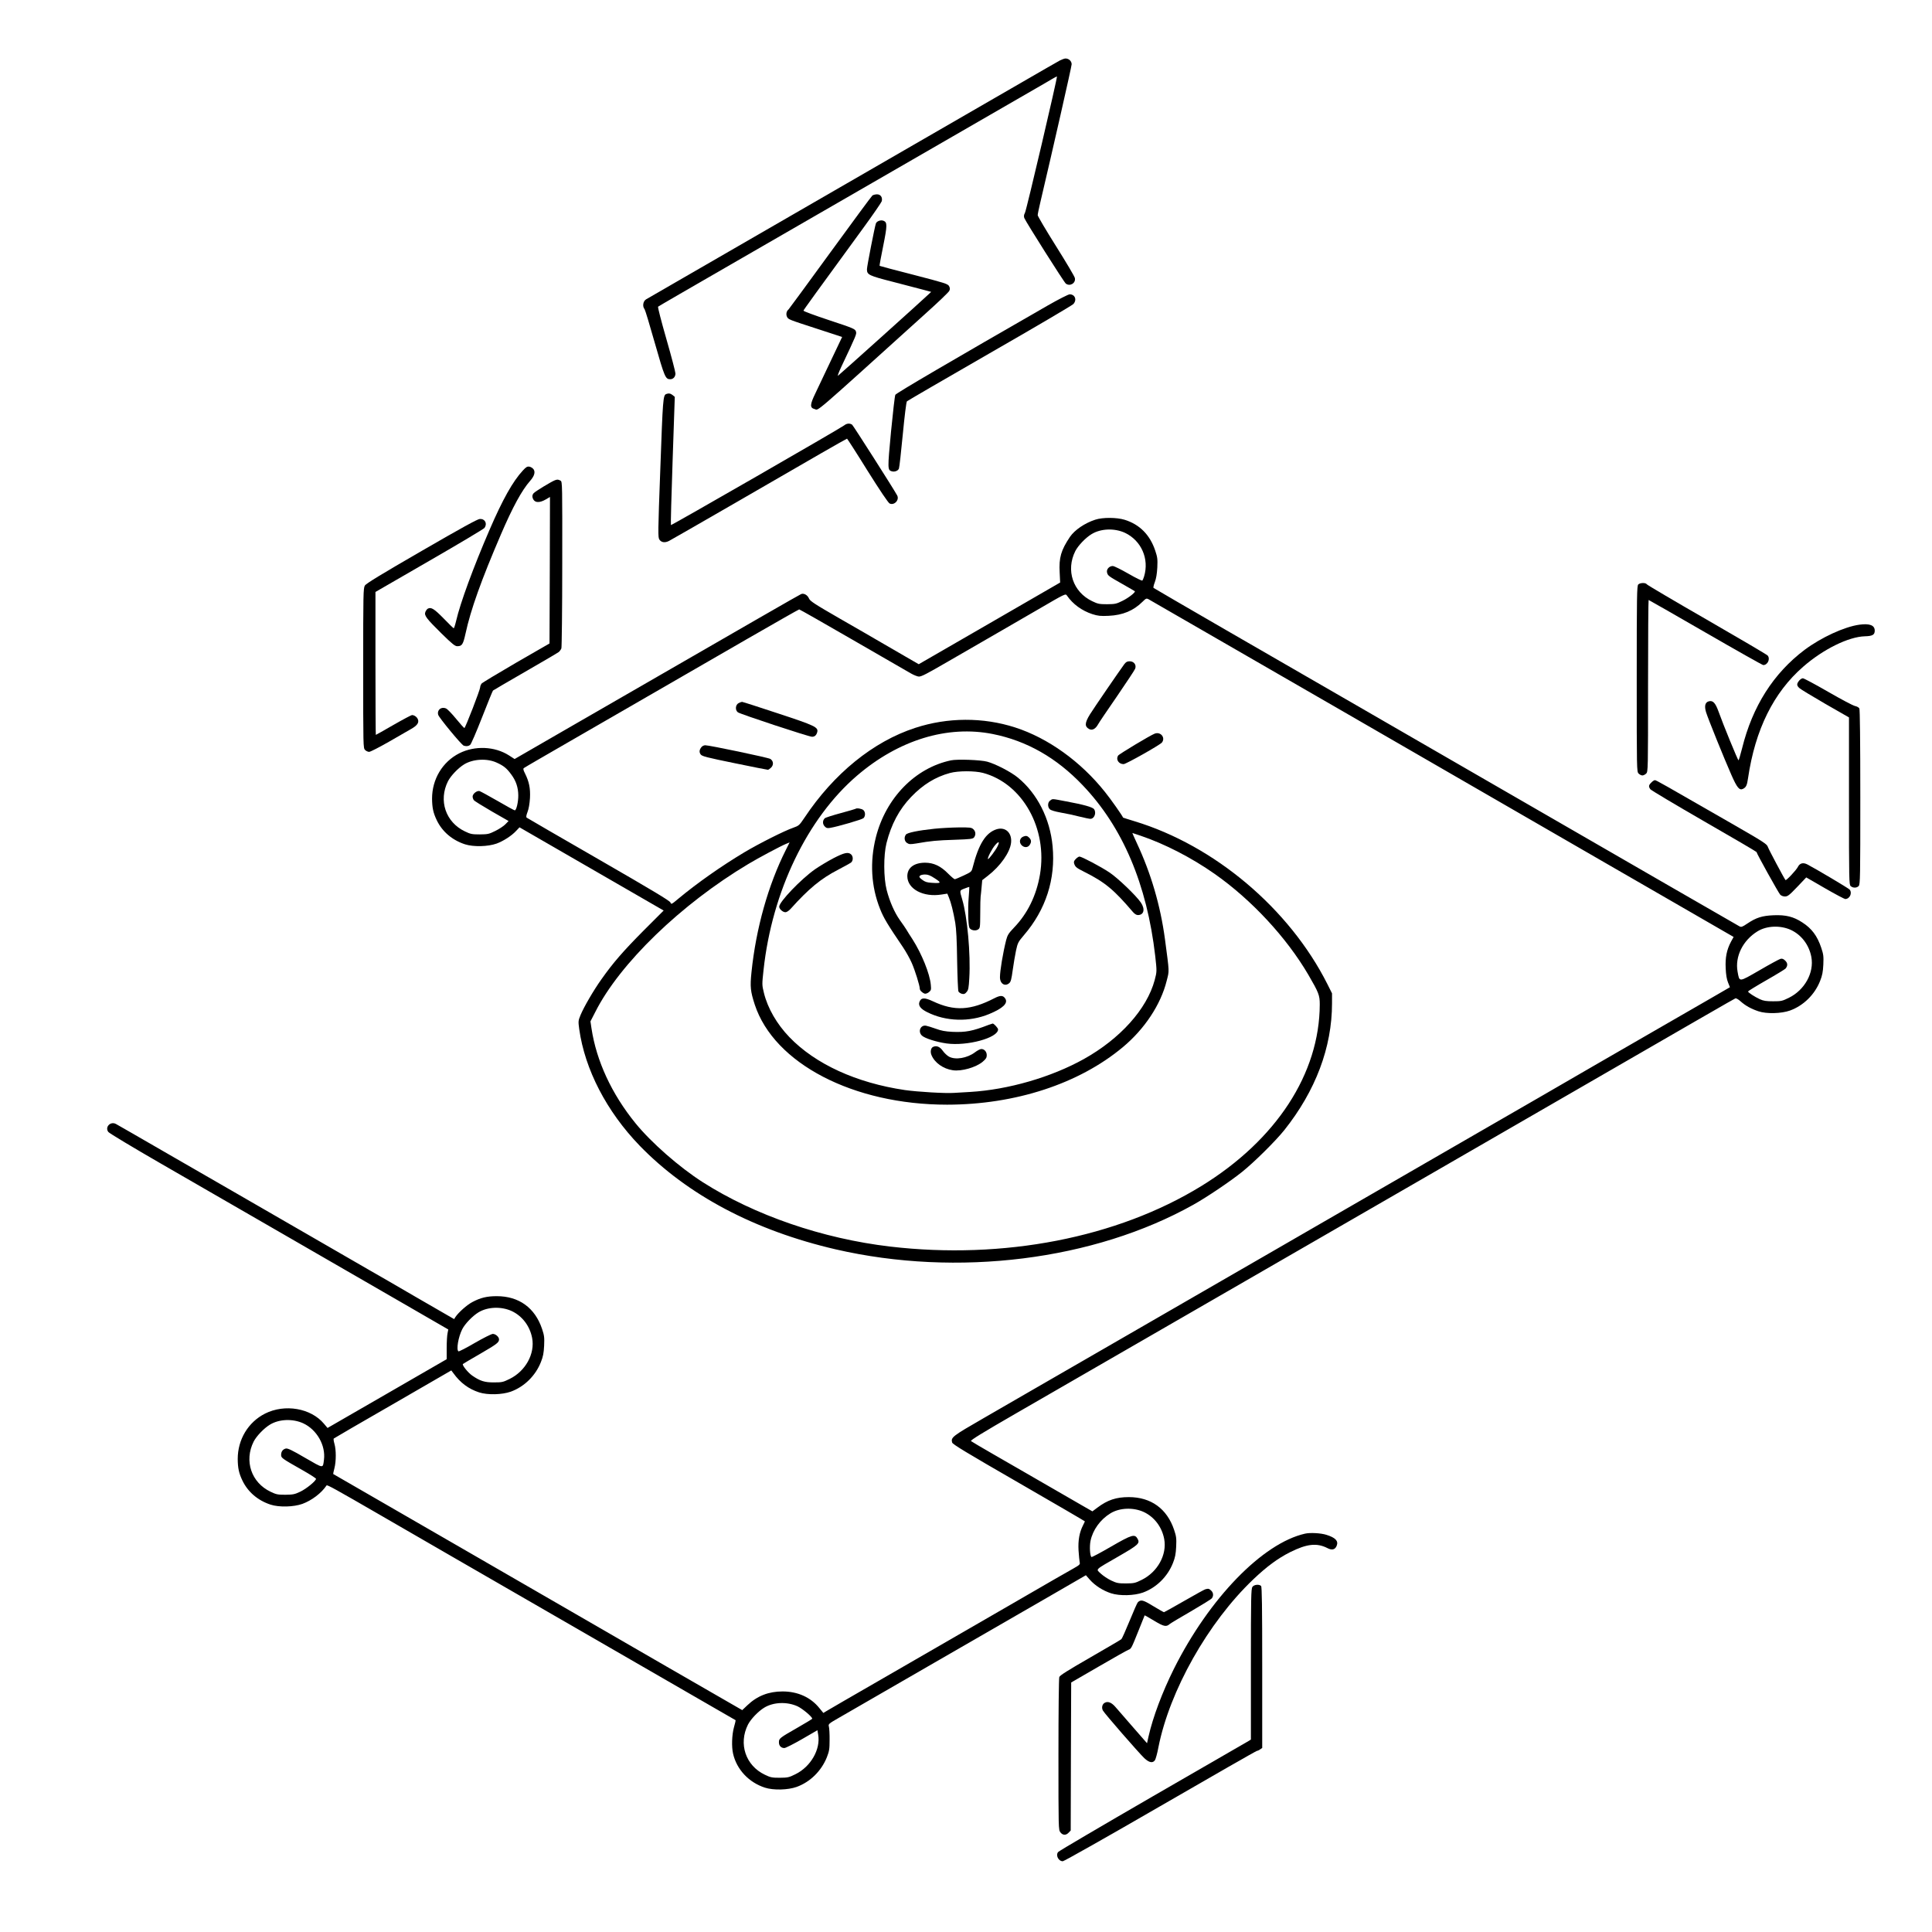 <svg width="450" height="450" viewBox="0 0 450 450" fill="none" xmlns="http://www.w3.org/2000/svg">
<path d="M246.863 14.085C246.38 14.348 245.105 15.073 244.006 15.71C242.93 16.348 240.755 17.6 239.172 18.501C196.414 43.176 150.82 69.522 150.491 69.719C149.766 70.159 149.59 71.367 150.139 72.026C150.271 72.18 151.348 75.74 152.534 79.936C154.797 87.869 154.995 88.33 156.116 88.33C156.819 88.33 157.324 87.759 157.324 86.99C157.324 86.638 156.38 83.013 155.215 78.97C154.028 74.839 153.172 71.521 153.281 71.433C153.391 71.323 160.994 66.929 170.178 61.633C188.086 51.306 195.337 47.131 222.034 31.706C231.46 26.257 240.161 21.248 241.37 20.544C242.578 19.863 244.138 18.94 244.841 18.523C245.545 18.105 246.16 17.776 246.182 17.82C246.336 17.996 239.085 48.933 238.733 49.57C238.469 50.054 238.447 50.383 238.579 50.779C238.909 51.636 247.83 65.742 248.247 66.05C249.214 66.797 250.62 65.94 250.357 64.753C250.291 64.402 248.313 61.062 245.962 57.327C243.611 53.591 241.699 50.339 241.699 50.12C241.699 49.878 241.963 48.626 242.271 47.307C245.171 35.002 249.609 15.491 249.609 14.963C249.609 14.238 248.95 13.623 248.181 13.623C247.94 13.623 247.346 13.843 246.863 14.085Z" fill="black"/>
<path d="M203.203 45.528C203.005 45.681 198.567 51.702 193.337 58.887C188.108 66.072 183.757 72.005 183.669 72.07C183.186 72.444 183.032 73.191 183.296 73.762C183.625 74.422 183.537 74.378 190.635 76.685L196.15 78.487L193.579 83.892C192.173 86.88 190.503 90.374 189.888 91.67C188.635 94.263 188.613 94.988 189.734 95.274C190.788 95.537 188.635 97.383 215.508 73.103C218.452 70.466 220.979 68.05 221.111 67.742C221.308 67.325 221.287 67.083 221.045 66.621C220.737 66.116 220.056 65.896 212.849 64.029C208.52 62.93 204.939 61.963 204.873 61.919C204.829 61.853 205.203 59.788 205.708 57.327C206.675 52.493 206.697 51.768 205.774 51.416C205.137 51.175 204.236 51.504 204.016 52.032C203.752 52.735 201.929 62.051 201.929 62.71C201.929 64.007 202.346 64.204 208.103 65.677C211.047 66.445 214.233 67.258 215.178 67.522L216.892 67.984L216.277 68.555C215.09 69.719 195.447 87.364 195.183 87.517C195.029 87.627 195.359 86.726 195.908 85.54C199.556 77.827 199.556 77.805 199.358 77.19C199.16 76.619 198.787 76.443 193.118 74.575C189.8 73.477 187.119 72.488 187.141 72.356C187.185 72.158 189.888 68.423 201.247 52.866C203.445 49.856 205.29 47.154 205.378 46.868C205.598 45.967 205.115 45.264 204.28 45.264C203.884 45.264 203.401 45.396 203.203 45.528Z" fill="black"/>
<path d="M244.094 71.126C221.792 83.936 208.718 91.582 208.543 91.956C208.411 92.197 207.971 96.087 207.532 100.569C206.719 109.248 206.719 109.468 207.708 109.776C208.367 109.973 209.18 109.666 209.377 109.138C209.487 108.875 209.883 105.293 210.278 101.184C210.696 96.834 211.091 93.604 211.245 93.472C211.377 93.34 220.034 88.308 230.493 82.288C240.952 76.289 249.719 71.126 250.005 70.818C250.884 69.851 250.4 68.555 249.148 68.555C248.84 68.555 246.555 69.719 244.094 71.126Z" fill="black"/>
<path d="M155.171 91.78C154.446 92.065 154.38 92.944 153.809 108.984C153.237 124.255 153.237 125.156 153.589 125.684C154.05 126.365 154.885 126.475 155.83 125.991C156.226 125.793 162.993 121.904 170.837 117.378C178.704 112.83 187.822 107.556 191.14 105.644C194.458 103.733 197.227 102.173 197.292 102.173C197.358 102.195 199.512 105.513 202.039 109.6C204.961 114.258 206.873 117.092 207.202 117.268C208.279 117.795 209.553 116.455 208.96 115.378C208.169 113.906 198.765 99.163 198.479 98.921C197.952 98.547 197.227 98.591 196.633 99.075C195.666 99.822 156.401 122.41 156.269 122.3C156.204 122.212 156.379 115.466 156.665 107.292L157.17 92.439L156.665 92.021C156.182 91.626 155.72 91.56 155.171 91.78Z" fill="black"/>
<path d="M121.773 109.6C119.443 112.126 117.114 116.257 114.038 123.376C110.303 132.012 107.205 140.427 106.238 144.624C106.018 145.569 105.754 146.338 105.689 146.338C105.601 146.338 104.546 145.305 103.337 144.053C101.14 141.812 100.415 141.35 99.646 141.768C99.448 141.877 99.207 142.229 99.075 142.537C98.767 143.35 99.273 144.031 102.788 147.502C105.315 149.985 105.974 150.513 106.502 150.513C107.622 150.513 107.864 150.117 108.435 147.546C109.644 141.965 112.127 135.044 116.675 124.475C119.443 118.037 121.553 114.192 123.464 112.017C124.453 110.896 124.717 109.995 124.299 109.336C124.102 109.05 123.684 108.765 123.333 108.699C122.805 108.611 122.564 108.743 121.773 109.6Z" fill="black"/>
<path d="M129.243 111.863C128.386 112.193 124.695 114.434 124.299 114.873C124.036 115.181 123.948 115.489 124.036 115.862C124.365 117.114 125.508 117.268 127.134 116.323L128.1 115.752L128.057 132.825L127.991 149.876L120.212 154.358C115.95 156.841 112.302 159.038 112.148 159.236C111.995 159.456 111.841 159.829 111.841 160.071C111.841 160.642 108.413 169.497 108.171 169.563C108.083 169.585 107.204 168.618 106.238 167.432C105.271 166.245 104.216 165.147 103.887 165.015C102.788 164.531 101.755 165.344 102.063 166.487C102.217 167.124 107.446 173.452 107.995 173.672C108.567 173.87 109.072 173.826 109.49 173.518C109.709 173.386 110.94 170.508 112.258 167.146C113.577 163.784 114.719 160.95 114.829 160.84C114.939 160.752 118.345 158.753 122.388 156.424C126.431 154.094 129.924 152.051 130.166 151.853C130.386 151.656 130.649 151.282 130.759 151.018C130.847 150.755 130.957 141.9 130.957 131.375C130.979 113.05 130.979 112.193 130.583 111.973C130.034 111.665 129.836 111.643 129.243 111.863Z" fill="black"/>
<path d="M255.103 121.047C252.664 121.838 250.313 123.442 249.214 125.046C247.127 128.166 246.621 129.88 246.819 133.352L246.929 135.681L230.471 145.195L213.992 154.709L210.872 152.908C209.158 151.919 206.609 150.425 205.225 149.634C203.84 148.821 199.556 146.338 195.711 144.141C189.58 140.603 188.679 140.01 188.416 139.373C188.086 138.603 187.251 138.12 186.614 138.362C186.262 138.494 176.133 144.316 134.363 168.42L119.861 176.792L118.565 175.957C115.247 173.826 110.61 173.628 106.985 175.452C103.052 177.451 100.635 181.494 100.635 186.02C100.657 188.13 100.899 189.316 101.733 191.052C103.008 193.711 105.337 195.688 108.303 196.655C110.303 197.292 113.643 197.205 115.686 196.479C117.268 195.886 119.158 194.678 120.213 193.535L121.004 192.7L137.791 202.39L154.578 212.08L149.832 216.826C145.108 221.594 142.8 224.253 140.098 228.076C138.274 230.625 135.967 234.602 135.22 236.426C134.671 237.766 134.671 237.876 134.912 239.7C136.231 249.104 141.284 258.86 148.975 266.836C160.137 278.35 175.781 286.633 194.678 291.006C223.001 297.532 254.861 293.555 277.976 280.591C281.052 278.877 286.524 275.186 289.27 272.988C292.149 270.681 297.048 265.825 299.136 263.232C306.431 254.07 310.254 243.94 310.254 233.679V231.372L309.177 229.219C300.322 211.641 282.876 196.919 264.221 191.272C262.793 190.832 261.585 190.459 261.585 190.437C261.453 190.02 258.706 186.108 257.366 184.46C251.741 177.385 244.094 171.892 236.426 169.431C228.977 167.036 220.737 167.058 213.157 169.541C203.379 172.727 194.216 180.176 187.361 190.481C186.174 192.239 186.087 192.327 184.724 192.81C182.681 193.513 176.792 196.479 173.364 198.523C168.003 201.731 162.356 205.708 158.071 209.268C156.401 210.674 156.336 210.696 156.16 210.212C156.028 209.817 152.029 207.422 139.461 200.171C130.386 194.941 122.827 190.569 122.695 190.459C122.498 190.327 122.564 189.954 122.871 189.119C123.157 188.394 123.355 187.229 123.442 185.867C123.552 183.582 123.245 182.087 122.278 180.132C121.882 179.363 121.817 179.055 122.014 178.901C122.168 178.791 123.574 177.957 125.134 177.056C126.716 176.155 128.98 174.836 130.188 174.133C135.352 171.167 163.213 155.083 174.111 148.777C180.637 145.02 186.043 141.943 186.152 141.943C186.262 141.943 191.865 145.129 198.589 149.019C205.313 152.908 211.421 156.423 212.146 156.841C212.871 157.258 213.728 157.588 214.036 157.588C214.673 157.566 215.706 157.039 220.825 154.072C228.032 149.897 229.548 149.019 232.581 147.283C234.273 146.294 238.469 143.855 241.919 141.877C248.137 138.252 248.181 138.23 248.511 138.713C249.873 140.713 252.004 142.251 254.421 143.042C255.74 143.459 256.311 143.525 258.223 143.437C261.519 143.284 264.024 142.251 266.155 140.12C266.88 139.395 267.034 139.329 267.473 139.548C267.847 139.746 300.63 158.665 314.099 166.443C318.186 168.816 341.763 182.417 344.531 184.021C348.618 186.372 369.954 198.699 372.876 200.391C374.26 201.182 381.797 205.532 389.597 210.037L403.792 218.232L403.176 219.353C402.188 221.221 401.814 223.022 401.946 225.549C402.012 227.043 402.188 228.098 402.495 228.845L402.935 229.944L398.496 232.515C393.618 235.327 390.366 237.217 385.005 240.293C383.049 241.436 376.963 244.951 371.492 248.093C366.043 251.257 360.286 254.597 358.704 255.498C357.144 256.399 351.101 259.893 345.3 263.232C328.821 272.747 319.175 278.306 316.143 280.063C314.583 280.964 309.793 283.733 305.486 286.216C301.157 288.721 296.345 291.511 294.763 292.412C293.203 293.313 290.676 294.785 289.16 295.642C287.644 296.521 282.854 299.29 278.504 301.794C274.153 304.299 264.573 309.836 257.19 314.099C249.829 318.34 242.117 322.8 240.051 323.987C238.008 325.173 233.108 328.008 229.175 330.271C221.748 334.556 221.462 334.775 221.77 335.984C221.88 336.401 224.912 338.247 237.305 345.388C245.764 350.266 252.686 354.309 252.686 354.353C252.686 354.397 252.488 354.814 252.268 355.254C251.411 356.924 251.082 358.77 251.213 361.121C251.301 362.329 251.411 363.56 251.477 363.867C251.609 364.373 251.477 364.504 250.005 365.339C249.126 365.823 247.214 366.921 245.764 367.756C244.314 368.613 237.986 372.261 231.702 375.886C225.396 379.512 219.265 383.049 218.079 383.752C216.87 384.456 210.784 387.949 204.566 391.553C198.347 395.134 192.92 398.276 192.503 398.54L191.777 398.979L190.855 397.859C188.833 395.332 185.801 393.97 182.285 393.97C179.033 393.97 176.375 395.002 174.089 397.178L172.881 398.32L155.259 388.169C145.591 382.566 136.384 377.249 134.802 376.348C133.242 375.447 127.442 372.085 121.948 368.921C116.455 365.757 110.72 362.439 109.204 361.56C105.798 359.583 104.898 359.077 89.868 350.398C83.167 346.531 77.651 343.345 77.608 343.323C77.586 343.301 77.695 342.708 77.893 341.982C78.311 340.356 78.311 337.676 77.893 336.27C77.717 335.676 77.651 335.127 77.739 335.061C77.827 334.973 84.023 331.37 91.516 327.063L105.117 319.197L105.579 319.812C107.205 322.075 109.116 323.503 111.599 324.316C113.599 324.954 116.939 324.866 118.982 324.141C122.124 322.998 124.739 320.427 125.991 317.241C126.497 315.967 126.65 315.176 126.738 313.44C126.826 311.484 126.76 311.045 126.255 309.529C124.607 304.607 120.872 301.904 115.708 301.904C113.423 301.904 111.929 302.256 109.995 303.289C108.743 303.948 106.831 305.662 106.106 306.716L105.776 307.244L97.097 302.234C92.351 299.465 87.561 296.697 86.463 296.082C85.386 295.466 78.355 291.401 70.862 287.073C63.369 282.744 56.008 278.481 54.492 277.624C52.976 276.746 46.319 272.9 39.661 269.077C33.025 265.232 27.312 261.958 26.983 261.782C25.708 261.123 24.39 262.529 25.225 263.65C25.422 263.936 30.982 267.275 37.573 271.077C44.165 274.878 56.624 282.063 65.259 287.051C73.894 292.039 86.243 299.18 92.703 302.893L104.414 309.661L104.238 310.562C104.129 311.067 104.041 312.605 104.041 314.033V316.582L90.154 324.602L76.289 332.6L75.454 331.611C72.422 327.986 66.336 326.931 61.721 329.26C57.788 331.26 55.371 335.303 55.371 339.829C55.393 341.938 55.635 343.125 56.47 344.861C57.744 347.52 60.073 349.497 63.04 350.464C65.039 351.101 68.379 351.013 70.422 350.288C72.62 349.475 74.839 347.805 76.069 345.981C76.201 345.784 78.223 346.904 88.44 352.815C89.89 353.672 97.559 358.088 105.469 362.659C113.379 367.229 121.157 371.711 122.717 372.612C124.299 373.535 126.475 374.788 127.551 375.403C129.837 376.721 132.935 378.501 146.777 386.499C160.422 394.387 160.071 394.189 166.004 397.595C168.904 399.265 171.299 400.649 171.343 400.671C171.365 400.693 171.211 401.462 170.947 402.341C170.464 404.121 170.376 406.846 170.75 408.472C171.585 412.141 174.419 415.173 178.176 416.382C180.176 417.019 183.516 416.931 185.559 416.206C188.701 415.063 191.294 412.515 192.59 409.307C193.14 407.878 193.228 407.417 193.228 405.286C193.25 403.945 193.162 402.561 193.074 402.209C192.898 401.55 192.92 401.528 195.601 399.99C197.095 399.133 207.004 393.42 217.639 387.268C228.274 381.138 240.557 374.041 244.951 371.514L252.927 366.899L253.85 367.954C255.059 369.316 256.904 370.503 258.816 371.118C260.816 371.755 264.155 371.667 266.199 370.942C269.341 369.8 271.956 367.229 273.208 364.043C273.713 362.769 273.867 361.978 273.955 360.242C274.043 358.286 273.977 357.847 273.472 356.331C271.824 351.409 268.088 348.706 262.925 348.706C259.981 348.706 257.981 349.365 255.586 351.167L254.443 352.024L252.18 350.728C249.983 349.475 243.743 345.872 238.513 342.839C237.063 342.004 233.745 340.093 231.152 338.599C228.56 337.104 226.318 335.786 226.165 335.654C225.967 335.479 228.713 333.787 236.821 329.106C242.82 325.657 253.718 319.373 261.035 315.132C268.352 310.913 279.514 304.475 285.864 300.806C305.552 289.446 318.076 282.217 329.15 275.823C335.017 272.439 346.838 265.605 355.408 260.662C396.87 236.711 403.923 232.646 404.209 232.537C404.385 232.471 404.912 232.778 405.374 233.196C406.516 234.228 407.857 234.976 409.57 235.547C411.46 236.184 414.91 236.096 416.931 235.371C420.073 234.228 422.688 231.658 423.941 228.472C424.446 227.197 424.6 226.406 424.688 224.67C424.775 222.715 424.71 222.275 424.204 220.759C423.281 217.991 421.985 216.255 419.788 214.849C417.744 213.508 415.964 213.069 413.13 213.179C410.427 213.289 409.043 213.728 406.956 215.134C405.791 215.925 405.571 215.991 405.132 215.749C404.846 215.596 397.617 211.421 389.026 206.477C380.457 201.533 372.195 196.765 370.679 195.886C369.163 195.007 363.098 191.514 357.166 188.086C351.255 184.658 345.169 181.165 343.652 180.286C339.566 177.935 315.615 164.114 312.451 162.268C309.287 160.444 307.991 159.697 285.535 146.733C276.35 141.416 268.77 137.021 268.682 136.934C268.594 136.846 268.726 136.23 268.989 135.571C269.297 134.736 269.473 133.682 269.561 132.166C269.649 130.21 269.583 129.77 269.077 128.254C267.847 124.563 265.43 122.146 261.958 121.069C260.112 120.498 256.838 120.476 255.103 121.047ZM262.024 124.102C265.825 125.903 267.715 130.166 266.484 134.253C266.353 134.67 266.177 135.11 266.089 135.22C265.979 135.33 264.529 134.604 262.815 133.616C261.123 132.649 259.497 131.836 259.19 131.836C258.355 131.836 257.673 132.605 257.849 133.33C258.025 134.077 258.135 134.165 261.475 136.055C262.991 136.912 264.265 137.659 264.309 137.703C264.573 137.9 262.925 139.219 261.497 139.922C260.003 140.669 259.739 140.713 257.871 140.735C256.069 140.735 255.718 140.669 254.4 140.032C249.917 137.9 248.203 132.847 250.466 128.342C251.126 127.068 252.839 125.266 254.246 124.409C256.399 123.091 259.585 122.981 262.024 124.102ZM231.24 170.969C239.15 172.551 246.072 176.484 252.18 182.9C261.497 192.656 267.144 205.95 269.077 222.693C269.473 226.252 269.473 226.296 268.945 228.296C267.122 235.041 260.903 241.963 252.422 246.687C244.841 250.906 234.844 253.806 225.989 254.333C224.78 254.399 223.11 254.509 222.254 254.553C220.232 254.707 213.706 254.312 210.762 253.894C199.468 252.224 189.91 247.852 183.867 241.567C180.945 238.535 178.814 234.844 177.935 231.284C177.473 229.395 177.473 229.351 177.847 225.901C179.824 207.664 188.02 190.613 199.622 180.659C209.312 172.353 220.671 168.86 231.24 170.969ZM115.686 177.627C117.29 178.352 118.015 178.923 119.07 180.374C120.191 181.868 120.696 183.406 120.718 185.229C120.74 186.768 120.278 188.745 119.905 188.745C119.773 188.745 117.993 187.778 115.928 186.57C113.862 185.383 111.973 184.351 111.709 184.263C111.116 184.087 110.083 184.878 110.083 185.537C110.083 185.801 110.215 186.174 110.369 186.372C110.501 186.57 112.39 187.734 114.544 188.987L118.455 191.228L117.73 191.975C117.334 192.393 116.279 193.096 115.379 193.535C113.884 194.282 113.621 194.326 111.753 194.348C109.951 194.348 109.6 194.282 108.281 193.645C103.799 191.514 102.085 186.46 104.348 181.956C105.007 180.681 106.721 178.879 108.128 178.022C110.193 176.77 113.445 176.594 115.686 177.627ZM265.671 194.656C271.318 196.567 277.537 199.775 282.898 203.533C291.511 209.575 299.641 218.342 304.739 227.043C307.156 231.196 307.398 231.811 307.398 233.943C307.354 250.049 297.29 265.518 279.8 276.262C260.2 288.303 233.745 293.445 207.312 290.347C191.58 288.501 175.759 283.052 163.696 275.361C158.225 271.868 151.655 266.111 147.986 261.584C142.471 254.795 138.911 247.104 137.769 239.524L137.527 237.898L138.648 235.723C144.317 224.451 158.643 210.586 174.287 201.248C176.704 199.797 181.736 197.117 183.098 196.545L183.911 196.216L183.054 197.93C178.923 206.147 176.089 216.211 175.034 226.45C174.683 229.856 174.793 230.889 175.803 234.009C180.33 247.72 198.765 257.3 220.606 257.3C236.492 257.278 251.301 252.444 261.541 243.896C266.594 239.678 270.352 234.009 271.736 228.472C272.373 225.945 272.395 226.758 271.34 218.738C270.286 210.916 268.088 203.401 264.749 196.282C264.177 195.029 263.716 194.019 263.76 194.019C263.782 194.019 264.639 194.304 265.671 194.656ZM417.151 216.606C419.612 217.771 421.37 220.1 421.897 222.891C422.578 226.56 420.359 230.581 416.668 232.405C415.107 233.174 414.866 233.218 412.998 233.218C411.394 233.218 410.779 233.13 409.9 232.734C408.67 232.163 407.153 231.174 407.153 230.933C407.153 230.845 409.065 229.658 411.416 228.318C413.767 226.978 415.767 225.747 415.899 225.593C416.426 224.934 416.404 224.341 415.833 223.77C415.393 223.33 415.129 223.242 414.712 223.33C414.404 223.418 412.207 224.604 409.834 225.989C404.912 228.823 405.176 228.801 404.714 226.318C404.077 222.781 405.945 219.023 409.373 216.914C411.526 215.596 414.712 215.486 417.151 216.606ZM119.202 305.376C121.663 306.541 123.421 308.87 123.948 311.66C124.629 315.33 122.41 319.351 118.718 321.174C117.158 321.943 116.917 321.987 115.049 321.987C112.896 322.009 111.797 321.658 109.995 320.405C109.006 319.724 107.578 317.944 107.82 317.703C107.93 317.615 109.732 316.538 111.841 315.33C115.73 313.066 116.235 312.693 116.235 311.968C116.235 311.396 115.444 310.693 114.785 310.693C114.478 310.693 112.632 311.616 110.61 312.781C108.633 313.945 106.897 314.824 106.787 314.758C106.238 314.407 106.743 311.418 107.666 309.595C108.303 308.342 110.039 306.541 111.423 305.684C113.577 304.365 116.763 304.255 119.202 305.376ZM70.642 331.523C73.828 333.018 75.894 336.687 75.454 340.027C75.191 342.048 75.454 342.092 71.082 339.565C68.005 337.764 67.017 337.302 66.577 337.39C65.874 337.566 65.479 338.093 65.479 338.862C65.479 339.587 65.611 339.675 70.488 342.444C72.202 343.411 73.587 344.312 73.609 344.443C73.609 344.927 71.367 346.772 69.917 347.454C68.621 348.069 68.225 348.135 66.467 348.157C64.688 348.157 64.336 348.091 63.018 347.454C58.535 345.322 56.821 340.269 59.085 335.764C59.744 334.49 61.458 332.688 62.864 331.831C65.017 330.513 68.203 330.403 70.642 331.523ZM266.419 352.178C268.879 353.342 270.637 355.671 271.165 358.462C271.846 362.131 269.627 366.152 265.935 367.976C264.397 368.745 264.133 368.789 262.266 368.811C260.486 368.811 260.112 368.745 258.816 368.13C258.025 367.756 256.948 367.031 256.399 366.526C255.234 365.405 254.795 365.823 260.574 362.483C265.144 359.846 265.562 359.473 264.968 358.418C264.309 357.231 263.65 357.429 258.816 360.22C256.399 361.626 254.334 362.725 254.224 362.659C253.872 362.439 253.74 360.198 254.004 358.901C254.531 356.353 256.267 353.936 258.64 352.485C260.794 351.167 263.98 351.057 266.419 352.178ZM185.779 397.441C186.965 398.013 189.185 399.88 189.185 400.32C189.185 400.386 187.647 401.331 185.757 402.407C181.538 404.824 181.428 404.912 181.428 405.835C181.428 406.626 181.934 407.153 182.703 407.153C182.966 407.153 184.812 406.23 186.79 405.088L190.393 403L190.569 404.033C191.162 407.439 188.855 411.482 185.296 413.24C183.757 414.009 183.494 414.053 181.626 414.075C179.824 414.075 179.473 414.009 178.154 413.372C173.672 411.24 171.958 406.187 174.221 401.682C174.88 400.408 176.594 398.606 178.001 397.749C180.154 396.431 183.34 396.321 185.779 397.441Z" fill="black"/>
<path d="M221.506 177.099C213.157 178.857 206.345 185.845 204.016 194.985C202.566 200.72 202.896 206.477 204.983 211.706C205.84 213.86 206.719 215.31 210.366 220.693C211.069 221.748 211.97 223.374 212.366 224.297C213.135 226.033 214.233 229.592 214.233 230.273C214.233 230.669 214.761 231.218 215.376 231.438C215.596 231.504 215.991 231.372 216.343 231.108C216.87 230.669 216.914 230.537 216.804 229.394C216.584 226.824 214.695 222.165 212.542 218.782C211.948 217.881 211.311 216.87 211.113 216.518C210.894 216.167 210.234 215.178 209.619 214.343C208.345 212.541 207.224 210.014 206.521 207.29C205.796 204.499 205.774 199.204 206.477 196.391C207.598 191.975 209.421 188.547 212.234 185.603C214.959 182.768 217.859 180.967 221.265 180.044C223.198 179.516 227.022 179.516 228.955 180.022C238.162 182.483 244.05 192.986 242.227 203.708C241.392 208.608 239.326 212.805 236.162 216.079C234.91 217.397 234.668 217.793 234.36 218.935C233.591 222.012 232.91 226.12 232.91 227.615C232.91 229.131 234.075 229.856 235.063 228.999C235.437 228.691 235.591 228.098 235.876 225.989C236.074 224.538 236.426 222.473 236.646 221.418C237.041 219.595 237.151 219.397 238.513 217.793C243.589 211.882 245.896 204.763 245.171 197.116C244.578 190.7 241.611 184.834 237.085 181.12C235.459 179.78 231.877 177.934 229.944 177.407C228.406 176.99 222.957 176.792 221.506 177.099Z" fill="black"/>
<path d="M244.6 186.46C244.007 186.877 243.963 187.932 244.512 188.481C244.776 188.745 245.698 189.009 247.105 189.272C248.291 189.47 250.247 189.888 251.411 190.195C252.576 190.481 253.718 190.723 253.96 190.723C254.905 190.723 255.432 189.294 254.817 188.459C254.488 187.998 252.378 187.405 248.335 186.658C244.863 185.999 245.215 186.021 244.6 186.46Z" fill="black"/>
<path d="M199.27 188.393C199.226 188.437 197.644 188.899 195.776 189.404C193.909 189.909 192.261 190.437 192.107 190.591C191.58 191.096 191.558 191.909 192.063 192.458C192.458 192.876 192.678 192.942 193.337 192.832C195.007 192.568 200.742 190.898 201.116 190.569C201.599 190.107 201.599 189.14 201.094 188.679C200.72 188.349 199.512 188.152 199.27 188.393Z" fill="black"/>
<path d="M217.639 193.03C213.882 193.425 211.311 193.953 211.003 194.392C210.52 195.029 210.652 195.952 211.267 196.348C211.772 196.677 212.014 196.677 213.42 196.458C216.826 195.864 218.232 195.733 222.319 195.601C226.186 195.469 226.604 195.403 226.89 195.029C227.329 194.414 227.263 193.667 226.714 193.14C226.274 192.744 225.967 192.7 223.264 192.722C221.616 192.744 219.089 192.876 217.639 193.03Z" fill="black"/>
<path d="M232.163 193.14C229.614 193.931 227.945 196.568 226.538 202.105C226.297 203.028 226.231 203.093 224.451 203.928C223.462 204.39 222.517 204.785 222.385 204.785C222.254 204.785 221.572 204.214 220.869 203.511C219.112 201.709 217.464 200.94 215.442 200.94C212.849 200.962 211.311 202.149 211.333 204.126C211.377 207.092 215.091 209.048 219.353 208.345L220.65 208.147L221.023 209.048C221.507 210.191 222.034 212.278 222.495 214.915C222.737 216.387 222.869 218.892 222.935 223.77C223.001 227.505 223.133 230.735 223.242 230.933C223.352 231.153 223.726 231.394 224.055 231.482C224.539 231.592 224.759 231.526 225.132 231.065C225.55 230.603 225.637 230.142 225.769 227.813C226.099 222.232 225.308 213.508 224.121 209.509C223.484 207.334 223.462 207.422 224.649 206.961C225.242 206.719 225.747 206.565 225.769 206.587C225.791 206.631 225.725 207.796 225.615 209.18C225.418 211.707 225.506 215.332 225.769 216.035C226.011 216.651 227.132 216.914 227.769 216.519C228.296 216.167 228.296 216.101 228.318 212.717C228.318 210.828 228.362 209.092 228.406 208.85C228.45 208.609 228.538 207.642 228.626 206.697L228.78 205.005L230.054 204.016C233.02 201.731 235.283 198.501 235.503 196.238C235.723 193.975 234.185 192.547 232.163 193.14ZM232.339 197.139C231.856 198.128 230.252 200.237 230.12 200.083C229.922 199.885 231.065 197.644 231.834 196.787C232.647 195.842 232.91 196.018 232.339 197.139ZM217.771 204.61C219.353 205.642 219.265 205.774 216.98 205.62C215.904 205.554 215.442 205.401 214.805 204.917C214.146 204.434 214.036 204.236 214.256 203.994C214.387 203.819 214.915 203.687 215.442 203.687C216.145 203.687 216.673 203.884 217.771 204.61Z" fill="black"/>
<path d="M238.403 194.832C237.503 195.161 237.283 196.194 237.964 196.875C238.557 197.468 239.392 197.446 239.81 196.831C240.271 196.172 240.249 195.645 239.722 195.117C239.282 194.678 238.997 194.612 238.403 194.832Z" fill="black"/>
<path d="M194.106 199.907C192.766 200.61 190.833 201.775 189.822 202.478C186.548 204.785 181.494 210.059 181.494 211.179C181.494 211.729 182.329 212.476 182.944 212.476C183.23 212.476 183.735 212.146 184.175 211.663C188.35 207.004 191.184 204.653 195.227 202.566C196.677 201.819 198.04 201.05 198.259 200.874C198.743 200.435 198.743 199.468 198.237 199.006C197.556 198.391 196.655 198.589 194.106 199.907Z" fill="black"/>
<path d="M250.576 200.061C250.159 200.479 250.071 200.742 250.181 201.116C250.423 201.907 250.708 202.148 252.466 203.027C257.366 205.488 259.366 207.136 263.87 212.41C264.265 212.871 264.683 213.135 265.034 213.135C266.441 213.135 266.77 211.772 265.738 210.234C264.639 208.608 260.354 204.5 258.399 203.203C256.399 201.863 251.939 199.512 251.433 199.512C251.258 199.512 250.884 199.753 250.576 200.061Z" fill="black"/>
<path d="M231.636 232.493C226.077 235.371 222.276 235.569 217.288 233.218C215.31 232.295 214.519 232.339 214.146 233.394C213.86 234.228 214.409 234.976 215.948 235.745C220.298 237.942 225.791 238.096 230.406 236.184C233.636 234.844 234.844 233.657 234.141 232.581C233.636 231.811 233.02 231.79 231.636 232.493Z" fill="black"/>
<path d="M230.273 238.711C226.472 240.183 224.934 240.469 221.836 240.337C220.144 240.249 219.221 240.073 217.969 239.612C217.068 239.282 216.035 238.975 215.705 238.909C214.409 238.667 213.728 240.271 214.739 241.216C215.42 241.853 218.144 242.71 220.473 243.04C225.264 243.699 232.471 241.743 232.471 239.766C232.471 239.458 231.504 238.403 231.218 238.403C231.13 238.425 230.691 238.557 230.273 238.711Z" fill="black"/>
<path d="M217.354 243.831C216.826 244.05 216.628 244.951 216.958 245.742C217.705 247.544 219.683 248.95 221.924 249.28C223.967 249.588 227.373 248.599 228.911 247.28C229.636 246.665 229.834 246.358 229.834 245.786C229.834 244.973 229.285 244.336 228.56 244.336C228.296 244.336 227.637 244.688 227.087 245.105C225.286 246.467 222.539 246.929 221.045 246.116C220.627 245.896 219.968 245.281 219.595 244.754C218.936 243.809 218.167 243.479 217.354 243.831Z" fill="black"/>
<path d="M98.218 128.32C88.901 133.704 85.254 135.923 84.99 136.384C84.617 136.956 84.595 138.296 84.595 155.61C84.595 173.958 84.595 174.243 85.034 174.683C85.276 174.924 85.693 175.122 85.979 175.122C86.265 175.122 88.308 174.067 90.549 172.793C92.769 171.519 95.098 170.178 95.735 169.805C97.141 169.014 97.647 168.333 97.339 167.563C97.141 167.014 96.504 166.553 95.955 166.553C95.801 166.553 93.845 167.585 91.626 168.86C89.429 170.134 87.583 171.167 87.539 171.167C87.495 171.167 87.451 163.674 87.451 154.512V137.878L99.998 130.627C106.897 126.65 112.676 123.201 112.852 122.959C113.555 121.948 112.983 120.828 111.775 120.872C111.27 120.872 107.446 122.981 98.218 128.32Z" fill="black"/>
<path d="M381.577 136.143C381.27 136.45 381.226 138.735 381.226 158.115C381.226 179.451 381.226 179.736 381.665 180.176C381.907 180.417 382.302 180.615 382.544 180.615C382.786 180.615 383.181 180.417 383.423 180.176C383.862 179.736 383.862 179.451 383.862 159.741C383.862 148.733 383.928 139.746 383.994 139.746C384.06 139.746 390.015 143.152 397.244 147.327C404.473 151.501 410.515 154.907 410.691 154.907C411.724 154.907 412.383 153.479 411.724 152.688C411.57 152.49 405.22 148.755 397.595 144.36C389.993 139.988 383.665 136.252 383.577 136.099C383.335 135.681 381.995 135.703 381.577 136.143Z" fill="black"/>
<path d="M433.081 145.503C429.587 145.986 424.204 148.469 420.315 151.369C413.064 156.841 408.186 164.509 405.769 174.287C405.374 175.825 405 177.099 404.934 177.099C404.78 177.099 401.353 168.75 400.276 165.718C399.551 163.718 398.979 163.103 398.035 163.344C397.156 163.564 396.936 164.443 397.375 165.893C397.859 167.453 401.55 176.572 403.242 180.417C404.626 183.559 405.154 184.175 406.033 183.713C406.714 183.34 406.912 182.922 407.153 181.252C408.823 169.914 413.108 161.279 420.007 155.281C424.666 151.216 430.554 148.315 434.355 148.205C436.157 148.161 436.663 147.854 436.663 146.887C436.663 145.635 435.476 145.173 433.081 145.503Z" fill="black"/>
<path d="M261.848 154.731C260.596 156.445 254.707 165.037 253.85 166.421C252.642 168.398 252.598 169.233 253.718 169.827C254.4 170.178 255.169 169.783 255.74 168.75C255.982 168.289 258.003 165.322 260.2 162.136C262.376 158.95 264.287 156.072 264.397 155.764C264.749 154.863 264.111 154.028 263.123 154.028C262.529 154.028 262.266 154.182 261.848 154.731Z" fill="black"/>
<path d="M419.04 158.555C418.447 159.302 418.469 159.653 419.084 160.246C419.348 160.51 422.073 162.158 425.105 163.916L430.664 167.102V186.57C430.664 205.159 430.686 206.059 431.059 206.389C431.587 206.872 432.488 206.85 432.927 206.367C433.279 205.993 433.301 204.236 433.301 185.691C433.301 172.441 433.213 165.278 433.081 165.014C432.949 164.773 432.51 164.531 432.07 164.443C431.653 164.377 428.84 162.883 425.83 161.147C422.82 159.411 420.161 157.983 419.919 157.983C419.678 157.983 419.282 158.247 419.04 158.555Z" fill="black"/>
<path d="M172.046 163.762C171.277 164.158 171.189 165.41 171.87 165.915C172.507 166.355 188.459 171.628 189.141 171.606C189.756 171.606 190.151 171.255 190.349 170.53C190.635 169.387 189.866 169.014 181.186 166.157C176.748 164.685 172.991 163.476 172.837 163.476C172.705 163.476 172.353 163.608 172.046 163.762Z" fill="black"/>
<path d="M268.945 170.881C267.869 171.299 260.661 175.627 260.42 176.001C259.87 176.902 260.552 177.979 261.716 177.979C262.265 177.979 270.22 173.496 270.637 172.947C271.516 171.804 270.329 170.354 268.945 170.881Z" fill="black"/>
<path d="M163.433 173.958C162.883 174.595 162.796 175.188 163.213 175.737C163.543 176.155 164.553 176.418 171.101 177.759C175.232 178.616 178.726 179.297 178.858 179.297C178.989 179.297 179.319 179.055 179.605 178.792C180.242 178.154 180.154 177.231 179.429 176.77C178.967 176.462 165.234 173.584 164.268 173.584C163.982 173.584 163.609 173.76 163.433 173.958Z" fill="black"/>
<path d="M384.631 182.263C383.994 182.878 383.95 183.186 384.39 183.823C384.565 184.065 390.212 187.427 396.914 191.294C403.616 195.139 409.109 198.369 409.131 198.457C409.131 198.765 414.25 207.971 414.646 208.389C414.888 208.63 415.327 208.806 415.745 208.806C416.382 208.806 416.755 208.521 418.601 206.587L420.71 204.368L425.083 206.895C427.478 208.279 429.609 209.399 429.785 209.399C430.84 209.399 431.477 208.015 430.818 207.202C430.598 206.917 422.908 202.346 420.952 201.335C419.963 200.83 419.194 201.05 418.755 201.929C418.381 202.676 416.03 205.181 415.876 204.983C415.547 204.587 412.009 197.93 411.79 197.314C411.57 196.589 410.977 196.216 403.154 191.711C387.224 182.549 385.752 181.714 385.466 181.714C385.291 181.714 384.917 181.956 384.631 182.263Z" fill="black"/>
<path d="M303.992 357.21C294.104 359.429 281.668 372.239 273.428 388.697C270.725 394.124 268.528 399.968 267.517 404.451L267.166 406.033L263.958 402.364C262.2 400.342 260.354 398.233 259.871 397.661C258.948 396.563 258.069 396.189 257.322 396.607C256.729 396.914 256.531 397.749 256.883 398.408C257.234 399.09 265.276 408.318 266.529 409.505C267.671 410.581 268.528 410.735 269.034 409.944C269.187 409.68 269.561 408.362 269.803 407.044C272.417 393.772 281.382 377.908 291.885 367.888C295.049 364.878 297.576 363.01 300.476 361.538C304.388 359.583 306.717 359.319 309.2 360.593C310.254 361.143 311.001 360.945 311.353 360C311.77 358.924 311.067 358.155 308.958 357.495C307.661 357.078 305.179 356.946 303.992 357.21Z" fill="black"/>
<path d="M291.709 369.624C291.402 370.063 291.358 372.129 291.358 387.642V405.176L290.874 405.483C290.589 405.637 280.591 411.438 268.616 418.337C256.663 425.259 246.687 431.104 246.468 431.367C245.83 432.114 246.533 433.521 247.544 433.521C247.83 433.521 258.069 427.742 270.286 420.667C282.503 413.591 292.61 407.812 292.764 407.812C292.896 407.812 293.247 407.659 293.511 407.461L293.994 407.131V388.389C293.994 374.128 293.928 369.602 293.731 369.404C293.269 368.943 292.083 369.075 291.709 369.624Z" fill="black"/>
<path d="M280.745 370.173C280.525 370.239 278.306 371.448 275.801 372.898C273.318 374.326 271.187 375.513 271.121 375.513C271.033 375.513 269.89 374.876 268.594 374.085C266.221 372.634 265.759 372.524 265.034 373.184C264.88 373.337 264.023 375.271 263.123 377.49C262.2 379.732 261.343 381.665 261.189 381.797C261.057 381.929 257.783 383.84 253.938 386.06C248.752 389.048 246.885 390.212 246.731 390.608C246.621 390.916 246.533 398.518 246.533 408.67C246.533 426.072 246.533 426.204 246.995 426.797C247.544 427.5 248.291 427.522 248.906 426.863L249.39 426.358L249.434 409.131L249.5 391.882L255.872 388.191C259.387 386.148 262.507 384.39 262.815 384.28C263.496 384.016 263.496 384.016 265.232 379.688C265.979 377.82 266.616 376.26 266.616 376.238C266.638 376.216 267.627 376.787 268.835 377.512C271.099 378.875 271.648 378.984 272.461 378.259C272.637 378.106 274.856 376.765 277.383 375.315C279.91 373.843 282.107 372.481 282.261 372.283C282.7 371.69 282.634 370.964 282.085 370.459C281.602 370.02 281.47 369.976 280.745 370.173Z" fill="black"/>
</svg>
